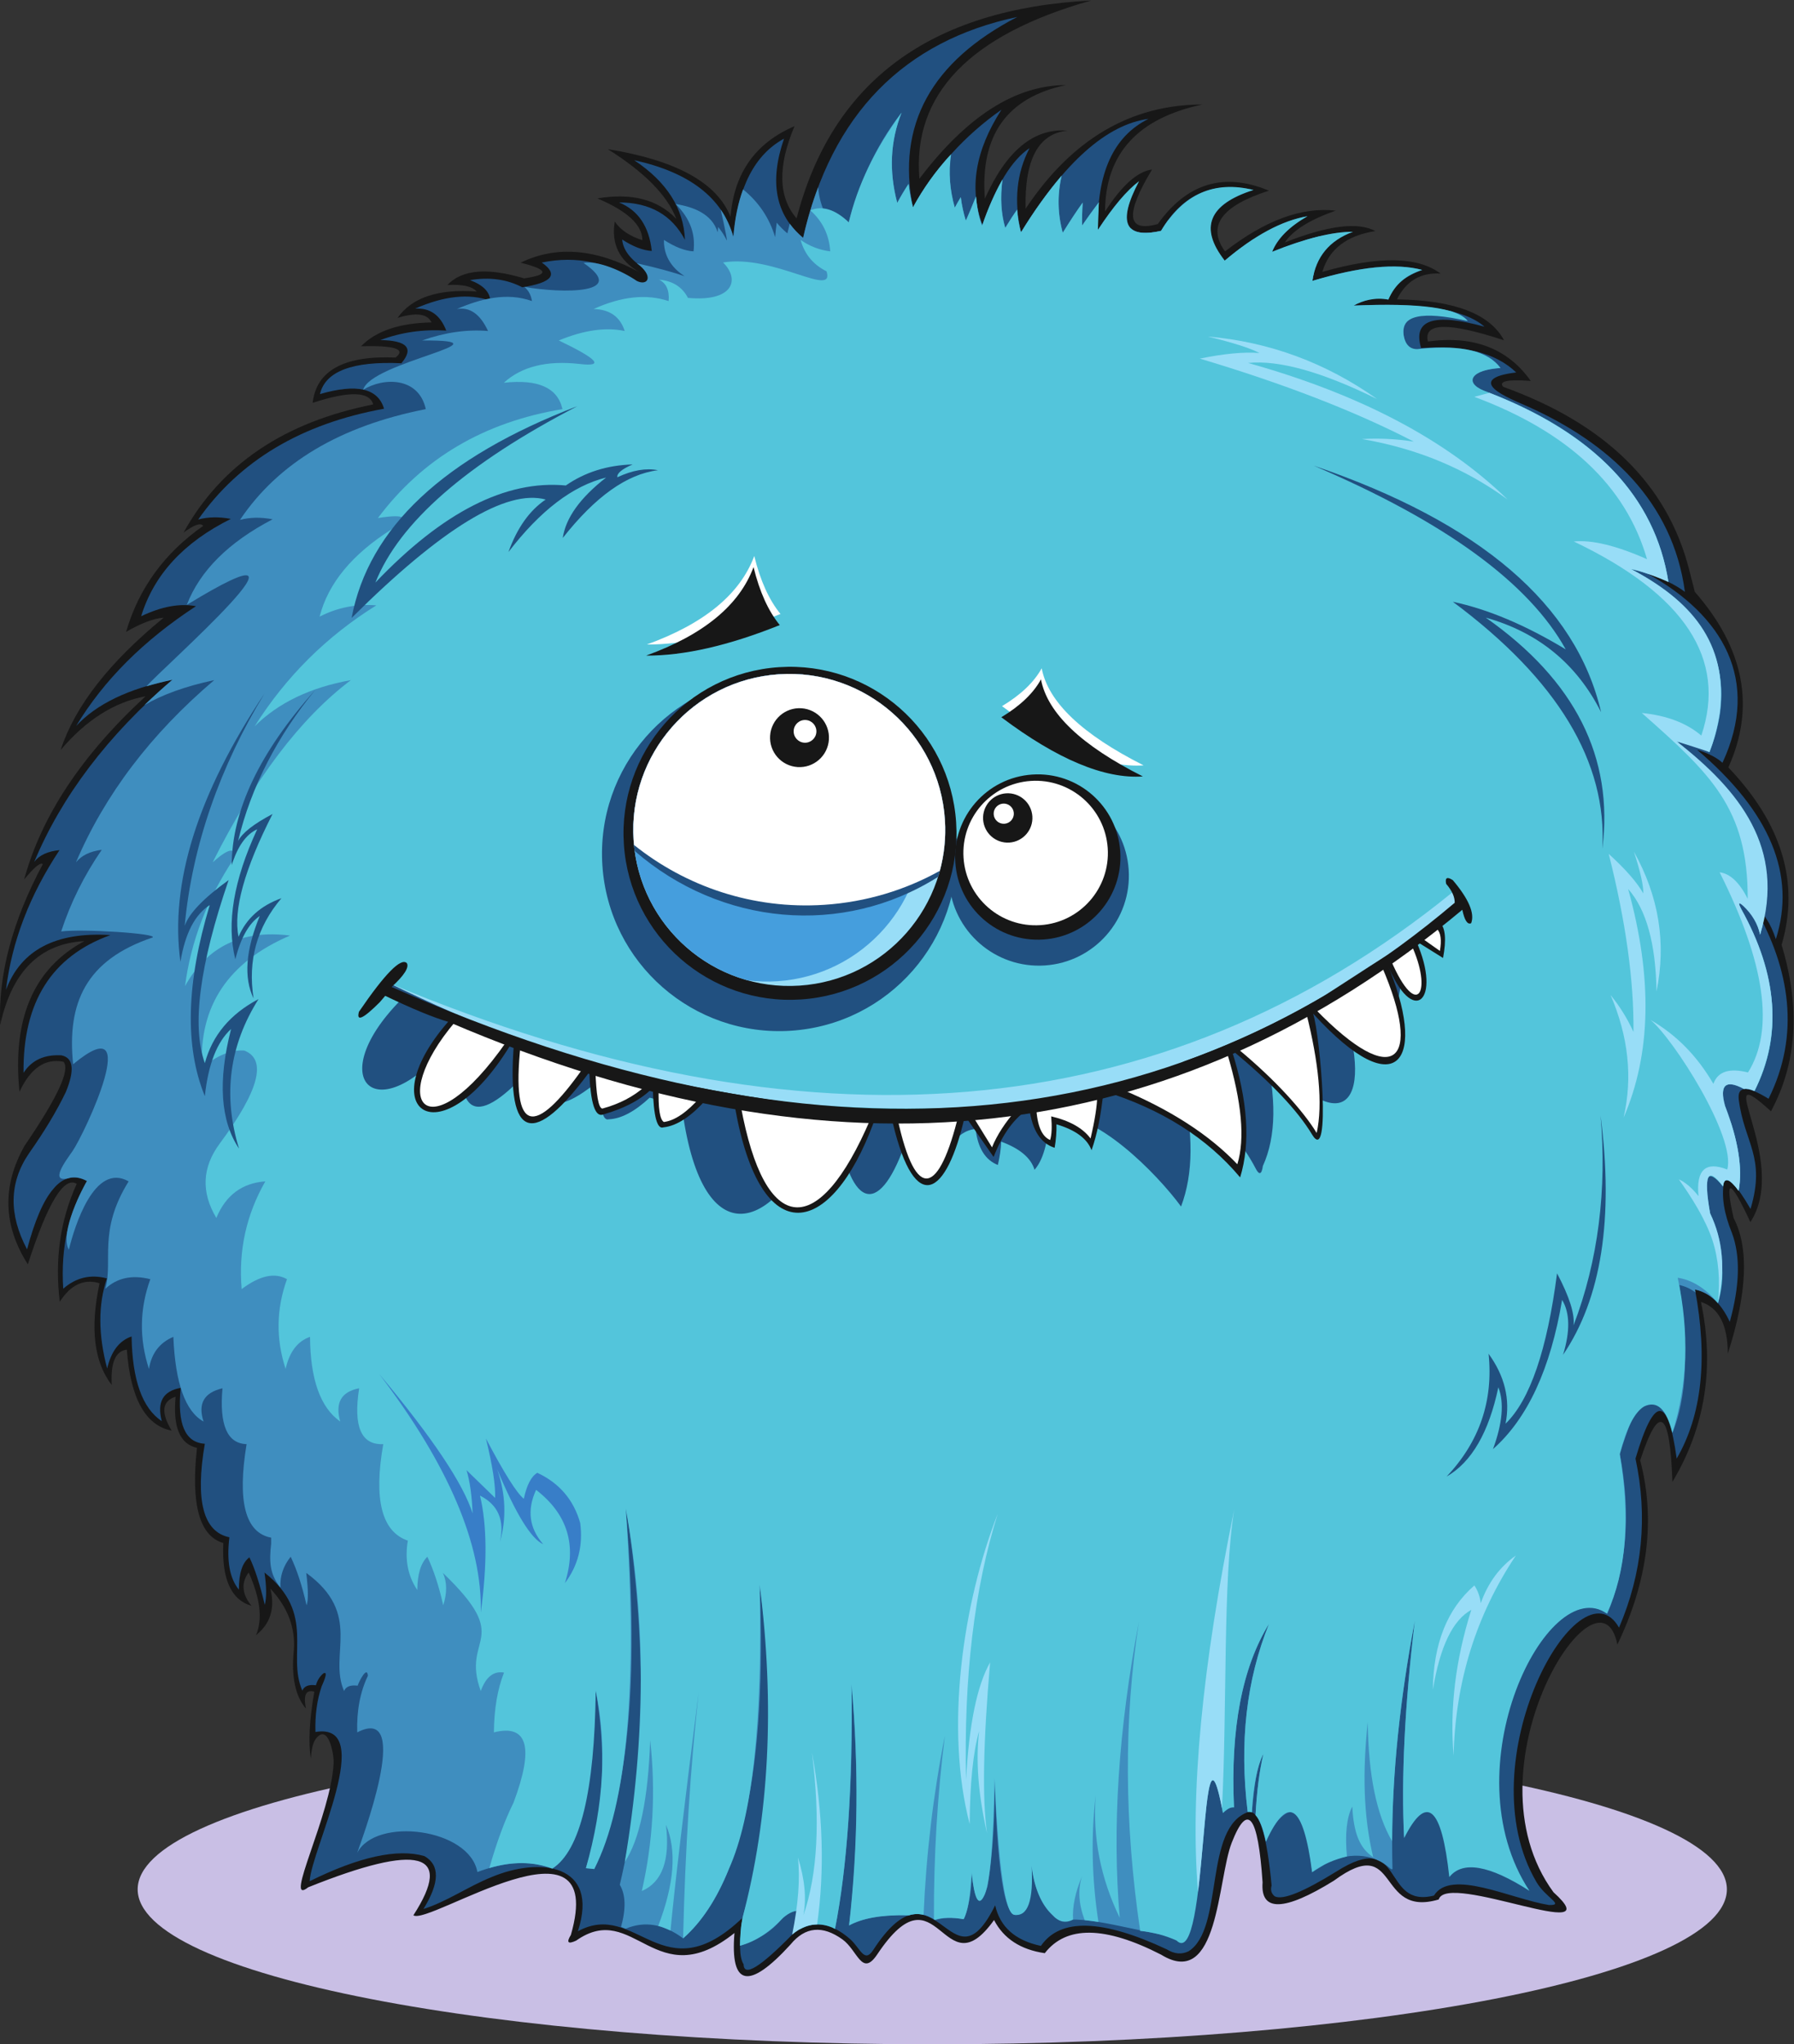 <?xml version="1.0" encoding="UTF-8" standalone="no"?>
<!-- Created with Inkscape (http://www.inkscape.org/) -->

<svg
   xmlns:dc="http://purl.org/dc/elements/1.1/"
   xmlns:cc="http://creativecommons.org/ns#"
   xmlns:rdf="http://www.w3.org/1999/02/22-rdf-syntax-ns#"
   xmlns:svg="http://www.w3.org/2000/svg"
   xmlns="http://www.w3.org/2000/svg"
   xmlns:sodipodi="http://sodipodi.sourceforge.net/DTD/sodipodi-0.dtd"
   xmlns:inkscape="http://www.inkscape.org/namespaces/inkscape"
   version="1.1"
   id="svg2"
   xml:space="preserve"
   width="632.36"
   height="720.493"
   viewBox="0 0 632.36 720.493"
   sodipodi:docname="Stoffmonster-Gerd.svg"
   inkscape:version="0.92.3 (2405546, 2018-03-11)"><rect x="0" y="0" width="632.36" height="720.493" fill="#333333" stroke="none"/><defs
     id="defs6" /><sodipodi:namedview
     pagecolor="#ffffff"
     bordercolor="#666666"
     borderopacity="1"
     objecttolerance="10"
     gridtolerance="10"
     guidetolerance="10"
     inkscape:pageopacity="0"
     inkscape:pageshadow="2"
     inkscape:window-width="1849"
     inkscape:window-height="1029"
     id="namedview4"
     showgrid="false"
     inkscape:zoom="0.32755334"
     inkscape:cx="325.33881"
     inkscape:cy="360.24667"
     inkscape:window-x="1991"
     inkscape:window-y="25"
     inkscape:window-maximized="1"
     inkscape:current-layer="g10" /><g
     id="g10"
     inkscape:groupmode="layer"
     inkscape:label="ink_ext_XXXXXX"
     transform="matrix(1.333,0,0,-1.333,0,720.493)"><g
       id="g12"
       transform="scale(0.1)"><path
         d="M 2465.23,819.32 C 1304.77,819.32 364.031,635.93 364.031,409.66 364.031,183.41 1304.77,0 2465.23,0 c 1160.43,0 2101.16,183.41 2101.16,409.66 0,226.27 -940.73,409.66 -2101.16,409.66"
         style="fill:#c9bfe5;fill-opacity:1;fill-rule:evenodd;stroke:none"
         id="path14"
         inkscape:connector-curvature="0" /><path
         d="m 2090.53,264.031 c -110.55,-121.203 -160.02,-111.109 -148.39,30.25 -209.68,-167.363 -265,88.25 -418.61,-20.133 -21.75,-10.097 -26.39,-5.046 -13.91,15.133 99.42,346.77 -375.63,23.551 -416.49,51.809 107.8,166.949 15.07,191.621 -278.153,74.039 -67.836,-54.039 61.921,194.301 67.218,329.16 0.95,24.16 -14.25,104.352 -46.199,64.531 -7.992,-9.929 -12.629,-27.91 -13.926,-53.922 -7.109,42.524 -4.066,101.684 9.121,177.461 -22.128,6.25 -29.543,-8.699 -22.175,-44.847 -28.512,33.636 -39.149,85.476 -31.922,155.508 4.105,59.11 -16.598,113.01 -62.082,161.67 12.758,-51.82 0.129,-92.75 -37.883,-122.77 17.629,42.26 11.098,97.47 -19.574,165.64 -22.844,-30.34 -14.551,-61.73 7.644,-88.29 -54.215,15.73 -79.101,71.1 -74.648,166.14 -63.035,18.03 -86.231,101.88 -69.613,251.57 -45.239,9.83 -64.083,54.89 -56.54,135.2 -36.039,-11.42 -39.492,-41.34 -10.351,-89.79 -69.414,13.72 -108.953,85.12 -118.625,214.17 -29.988,-3.37 -43.281,-34.5 -39.875,-93.39 -47.035,60.75 -57.77,150.42 -32.246,269.01 -41.172,12.56 -76.246,-3.75 -105.254,-48.93 -13.609,112.33 1.363,216.25 44.879,311.79 -33.649,20.69 -76.746,-50.24 -129.278,-212.8 -65.66,103.01 -68.473,207.58 -8.445,313.73 87.098,127.53 121.305,201.48 102.613,221.88 -48.328,9.6 -87.109,-16.89 -116.316,-79.5 -19.461,193.76 37.762,326.56 171.641,398.38 C 105.715,2910.5 31.527,2836.63 0.574,2695.16 -5.191,2827.2 32.359,2968.92 113.223,3120.34 c -6.082,5.58 -22.516,-7.96 -49.348,-40.59 45.703,168.01 152.734,329.45 321.09,484.36 -82.172,-15.09 -157.039,-62.4 -224.559,-141.94 37.449,115.09 128.227,231.65 272.309,349.69 -25.52,-1.55 -58.613,-14.01 -99.285,-37.39 33.543,115.12 101.511,208.51 203.937,280.14 -6.394,9.12 -23.726,3.22 -51.969,-17.67 99.27,179.33 266.426,292.25 501.473,338.77 -9.488,34.57 -62.851,35.99 -160.113,4.2 10,85.65 83.055,125.59 219.172,119.76 28.65,22.22 -1.73,32.2 -91.11,29.94 39.11,40.26 101.13,61.26 186.08,62.98 -10.42,23.1 -40.29,27.07 -89.64,11.95 38.04,54.07 107.85,77.27 209.45,69.65 -12.03,13.77 -37.93,19.54 -77.76,17.27 38.56,40.81 106.15,46.68 202.76,17.6 67.65,9.39 64.68,23.2 -8.94,41.4 93.94,45.91 199.03,37.32 315.28,-25.76 -54.2,30.72 -76.33,75.56 -66.38,134.54 14.81,-22.03 39.14,-38.45 73.04,-49.26 -0.21,40.25 -39.86,77.07 -118.96,110.47 90.55,15.19 160.13,-2.91 208.73,-54.34 -23.61,62.11 -84.11,123.65 -181.48,184.64 181.33,-29.39 289.57,-89.08 324.71,-179.1 9.32,115.49 65.73,195.4 169.2,239.73 -44.86,-106.29 -43.01,-187.52 5.52,-243.72 93.93,361.76 353.61,553.79 779.05,576.07 -321.44,-90.73 -472.91,-247.87 -454.36,-471.43 124.84,164.9 253.91,247.49 387.22,247.74 -155.57,-32.87 -226.91,-132.95 -213.98,-300.24 56.84,127 129.66,186.94 218.51,179.82 -77.03,-7.6 -113.98,-76.42 -110.86,-206.49 122.09,183.56 278.01,275.42 467.77,275.58 -171.16,-36.13 -257.06,-130.47 -257.72,-283.01 44.36,69.02 85.8,106.07 124.29,111.14 -71.84,-118.99 -66.78,-167.04 15.17,-144.15 77.52,108.33 175.5,137.72 293.92,88.19 -125.74,-40.2 -164.45,-93.74 -116.12,-160.58 105.73,82.16 203.26,118.08 292.58,107.76 -68.18,-23.89 -113.06,-51.95 -134.64,-84.2 113.67,44.96 193.56,55.05 239.65,30.24 -76.02,-11.95 -122.76,-47.95 -140.2,-107.97 148.07,42.44 252.22,40.97 312.48,-4.42 -52.69,3.09 -91.11,-19.68 -115.25,-68.26 151.38,-2.09 245.77,-38.16 283.21,-108.2 -146.49,48.28 -213.61,47.23 -201.34,-3.16 120.36,16.48 211.03,-18.26 271.97,-104.24 -61.36,4.53 -85.65,-0.67 -72.85,-15.62 269.86,-97.21 433.68,-257.95 491.43,-482.25 5.76,-23.27 10.85,-43.23 15.25,-59.82 131.1,-149.9 160.66,-304.63 88.66,-464.21 141.98,-148.61 188.93,-305.04 140.85,-469.25 50.08,-165.5 40.69,-312.12 -28.15,-439.87 -167.58,152.37 51.81,-129.69 -54.39,-293.04 -53.95,115.7 -68.73,119.31 -44.35,10.8 41.13,-79.05 35.99,-198.51 -15.36,-358.44 -0.2,75.94 -23.89,121.49 -71.04,136.61 36.45,-172.02 11.32,-330.62 -75.41,-475.81 -6.7,190.47 -35.13,209.44 -85.27,56.92 40.83,-155.63 20.74,-317.98 -60.28,-487.01 -47.78,240.2 -410.21,-325.411 -169,-654.809 158.67,-143.18 -281.67,55.539 -303.44,-19.16 -167.97,-49.641 -101.63,178.879 -277.28,49.648 -131.65,-81.449 -194.47,-82.91 -188.5,-4.379 -12.1,177.672 -39.27,212.711 -81.49,105.078 -38.17,-97.359 -34.3,-390.238 -186.76,-296.289 -148.34,76.09 -250.88,77.403 -307.66,3.942 -64.08,9.379 -108.81,38.578 -134.17,87.629 -136.71,-191.278 -146.31,152.519 -308.67,-90.551 -40.97,-61.36 -51.85,10.371 -92.24,39.359 -52.87,37.922 -98.57,33.492 -137.13,-13.297"
         style="fill:#171717;fill-opacity:1;fill-rule:evenodd;stroke:none"
         id="path16"
         inkscape:connector-curvature="0" /><path
         d="m 2073.21,5038.45 c -39.44,-114.26 -22.61,-201.72 50.5,-262.36 74.41,328.32 268.2,521.13 566.41,584.16 -227.7,-117.99 -319.69,-285.82 -275.95,-503.48 59.35,104.39 137.34,190.45 233.98,258.19 -69.56,-107.95 -86.28,-209.25 -50.13,-303.89 36.31,104.08 77.77,171.49 124.38,202.22 -34.21,-65.47 -41.73,-139.7 -22.59,-222.68 114.32,185.38 226.75,285.44 337.26,300.16 -92.63,-45.54 -137.28,-143.43 -133.94,-293.71 40.06,61.85 75.88,103.97 107.46,126.32 -55.97,-107.22 -36.11,-150.13 59.57,-128.74 55.8,96.24 137.3,132.29 244.46,108.12 -119.04,-38 -144.88,-102.76 -75.63,-188.54 77.7,66.04 151.16,107.67 218.45,119.16 -44.16,-23.58 -75.63,-55.04 -94.42,-94.4 84.32,34.45 155.85,52.2 214.64,53.24 -62.26,-22.81 -98.03,-66.12 -107.33,-129.9 124.54,37.79 221.36,47.48 290.47,29.06 -46.23,-17.22 -74.6,-39.7 -89.72,-78.44 -31.16,7.18 -65.99,-1 -91.81,-15.97 177.71,9.21 293.1,-9.35 346.13,-55.67 -134.41,37.05 -190.26,18.19 -167.5,-56.54 113.93,8.65 197.73,-12.85 251.4,-64.48 -56.23,-6.65 -81.32,-20.92 -57.78,-43.38 18.88,-18.06 67.5,-37.24 90.74,-47.72 211.95,-95.55 380.89,-248.94 413.21,-489.02 -25.48,19.12 -58.16,35.02 -97.98,47.71 197.46,-109.55 299.11,-280.63 197.24,-499.56 -14.71,13.49 -37.1,24.97 -67.21,34.41 193.13,-163.7 262.59,-330.62 208.4,-500.77 -14.54,43.39 -32.81,70.84 -54.81,82.34 91.73,-160.58 120.13,-334.53 35.46,-504.31 -56.47,34.77 -82.73,34.15 -78.79,-1.83 14.33,-115.2 72.47,-150.89 31.18,-289.46 -37.43,64.72 -60.91,88.13 -70.41,70.24 -6.73,-38.12 0.4,-82.83 21.37,-134.13 22.59,-60.77 20.63,-138.98 -5.85,-234.65 -22.73,49.03 -53.38,77.55 -91.98,85.53 34.39,-183.05 18.25,-332.07 -48.41,-447.01 -22.99,167.85 -59.3,167.85 -108.93,0 32.8,-153.76 18.28,-302.76 -43.57,-446.99 -104.19,184.29 -406.44,-354.789 -217.76,-673.59 23.93,-40.442 74.97,-60.86 32.54,-59.871 -101.75,16.492 -259.31,97.019 -304.16,25.043 -139.68,-35.422 -75.88,179.527 -258.34,63.328 -87.64,-54.238 -141.88,-76.02 -162.73,-65.371 -8.93,7.261 -11.66,16.832 -8.22,28.691 -12.39,132.981 -32.49,197.91 -60.32,194.789 -121,-39.847 -64.05,-309.801 -159.56,-368.937 -18.16,-8.774 -37.21,-7.063 -57.11,5.168 -171.11,80.261 -282.11,83.34 -333,9.242 -67.83,14.258 -108.17,50.039 -121.01,107.308 C 2513.7,129.301 2477.79,508.52 2309,249.27 c -23.82,-36.5 -34.04,5.421 -61.59,29.371 -53.94,46.918 -104.85,50.711 -152.71,11.379 -84.91,-86.711 -127.72,-112.79 -128.48,-78.27 -11.45,17.852 -12.36,58.75 -2.78,122.73 -211.41,-202.449 -279.4,48.95 -435.34,-35.582 58.28,179.313 -101.68,196.461 -227.87,143.352 -60.96,-24.301 -120.17,-65.801 -180.42,-84.449 42.95,69.769 43.72,116.39 2.32,139.871 -71.23,20.398 -172.325,-1.742 -303.282,-66.442 3.773,82.122 178.105,421.622 15.285,394.551 -1.313,44.61 4.152,84.789 16.363,120.508 1.231,3.539 20.871,43.801 4.137,34.043 -9.352,-8.09 -15.781,-18.453 -19.305,-31.102 -18.859,2.579 -30.836,-2.128 -35.898,-14.101 -42.106,96.021 38.375,202.851 -100.055,312.221 5.484,-37.41 5.746,-65.9 0.797,-85.5 -13.125,55.13 -26.699,97 -40.703,125.61 -18.528,-13.59 -27.828,-42.02 -27.883,-85.28 -24.34,29.7 -32.66,75.83 -25.02,138.38 -69.066,14.19 -90.73,96.62 -64.961,247.29 -52.101,2.91 -73.367,52.14 -63.75,147.65 -46.632,-8.06 -63.3,-37.36 -50.023,-87.94 -51.391,34.04 -78.023,108.68 -79.883,223.92 -32.515,-10.97 -54.027,-39.2 -64.566,-84.72 -23.836,89.51 -24.07,168.93 -0.699,238.26 -43.227,11.42 -81.723,2.32 -115.5,-27.26 -7.063,109.74 14.804,204.2 63.57,284.34 -33.645,17.91 -64.602,10.98 -90.781,-21.74 -25.207,-29.42 -48,-82.25 -68.422,-158.51 -49.012,92.34 -47.332,176.89 5.035,253.67 40.953,58.13 73.469,112.27 97.574,162.43 23.778,57.99 19.906,90.25 -11.578,96.82 -45.273,2.67 -78.719,-12.7 -100.316,-46.15 -2.082,186.84 74.496,308.19 229.726,364.11 -144.312,9 -236.359,-39.21 -276.148,-144.63 15.316,127.05 62.484,250.11 141.492,369.21 -31.356,-3.03 -53.637,-13.39 -66.859,-31.14 72.687,174.02 194.519,334.6 365.48,481.7 -115.953,-23.44 -200.816,-64.2 -254.566,-122.23 73.121,121.12 178.754,226.67 316.906,316.69 -42.801,8.05 -91.164,-0.82 -145.059,-26.62 33.711,109.87 112.778,195.66 237.2,257.39 -31.485,5.96 -60.278,5.41 -86.344,-1.63 109.386,155.74 273.172,253.37 491.366,292.9 -15.733,54.09 -72.202,67 -169.429,38.72 14.285,60.33 86.078,87.49 215.319,81.51 33.68,39.71 15.15,60.16 -55.57,61.31 55.12,20.59 113.2,28.91 174.26,25.02 -15.91,41.34 -43.34,60.71 -82.29,58.09 76.56,33.75 142.72,40.75 198.48,20.98 -0.77,23.11 -18.54,41.25 -53.32,54.41 51.61,8.59 97.63,2.29 138.05,-18.91 79.44,12.28 96.65,34.06 51.64,65.35 92.04,19.13 178.37,0.58 259,-55.66 21.36,1.43 28.76,12.6 22.18,33.49 -43.1,25.44 -65.96,53.15 -68.58,83.11 28.69,-18.71 54.77,-28.79 78.27,-30.25 -7,64.67 -35.79,107.44 -86.43,128.26 81.48,-0.12 139.54,-33.07 174.17,-98.84 -3.28,83 -48,153.18 -134.2,210.54 146.06,-32.02 233.48,-99.49 262.26,-202.45 11.97,130.9 56.62,217.36 133.94,259.4"
         style="fill:#215080;fill-opacity:1;fill-rule:evenodd;stroke:none"
         id="path18"
         inkscape:connector-curvature="0" /><path
         d="m 2088.22,4813.8 c 9.82,-13.47 21.64,-26.05 35.49,-37.71 10.58,47.36 23.82,91.98 39.69,133.9 4.2,-53.73 27.78,-98.71 70.74,-134.92 29.46,131.89 79.47,242.59 149.95,332.19 -29.83,-73.42 -33.68,-152.96 -11.52,-238.6 9.15,17.04 19.15,33.78 29.99,50.2 2.31,-20.34 6.17,-41.02 11.61,-62.09 25.87,48.15 58.43,93.82 97.66,137.02 -3.87,-44.09 0.36,-90.1 12.77,-138.03 5.07,9.43 10.39,18.77 15.99,28.01 2.61,-21.57 7.39,-43.28 14.33,-65.14 8.39,24.23 17.02,46.5 25.9,66.8 2.08,-26.02 7.3,-52.25 15.71,-78.68 17.05,49.29 35.14,90.46 54.27,123.55 -6.65,-42.51 -4.17,-85.13 7.39,-127.81 10.45,16.96 20.87,33.21 31.28,48.77 1.39,-20.21 4.84,-40.43 10.34,-60.65 35.99,58.5 71.84,108.49 107.54,150 -11.76,-50.23 -10.81,-100.57 2.88,-151.01 17.61,28.62 35.18,55.2 52.73,79.76 -1.43,-19.09 -1.91,-39.22 -1.43,-60.4 16.18,23.47 30.91,43.84 44.15,61.09 -2.28,-22.78 -3.13,-47.11 -2.55,-72.99 12.45,18.06 24.01,34.26 34.71,48.63 -1.1,-30.34 16.34,-45.09 52.3,-44.3 13.65,-13.19 40.3,-15.44 80.02,-6.75 6.33,10.76 12.96,20.76 19.9,30.03 2.56,-29.67 26.85,-41.12 72.84,-34.32 4.82,-19.46 15.7,-40.69 32.64,-63.69 7.56,6.29 15.04,12.33 22.4,18.13 5.18,-9.65 11.58,-19.66 19.22,-30.02 27.43,22.84 53.7,42.43 78.8,58.78 7.06,-24.67 16.06,-38.66 31.62,-59.79 16.09,13.4 31.79,25.68 47.07,36.85 37.03,13.22 69.38,23.32 97.04,30.32 -36.13,-25.34 -57.12,-60.91 -62.96,-106.72 16.01,4.42 31.43,8.46 46.31,12.13 -2.07,-7.66 -3.65,-15.67 -4.71,-24.02 42.9,11.84 81.7,20.98 116.4,27.41 -15.1,-50.21 46.47,-13.77 94.61,-4.07 -9.5,-6.38 -88.25,-80.35 -102.07,-88.69 76.03,1.89 185.3,0.95 259.25,-15.04 20.92,-7.89 33.36,-14.45 42.62,-25.71 -135.18,37.45 -188.2,15.07 -164.37,-61.13 9.39,-15.51 9.52,-19.63 41.61,-11.89 57.92,2.64 106.74,-0.18 146.41,-8.44 27.35,-10.4 48.32,-24.59 62.91,-42.6 -82.36,-7.41 -112.65,-34.84 -42.75,-60.51 288.9,-109.52 451.16,-277.89 486.79,-505.06 -20.13,10.45 -39.17,17.78 -57.13,21.98 -39.62,13.08 -84.92,40.23 -41.61,11.88 198.33,-101.22 292.93,-271.71 207.24,-483.89 -9.66,6.04 -82.66,35.83 -86.19,28.01 183.91,-152.04 261.04,-305.87 231.38,-461.46 -4.23,5.05 -8.85,9.95 -13.89,14.68 -12.33,11.05 -14.22,8.36 -5.65,-8.07 5.27,-9.41 10.27,-18.76 15.02,-28.1 -2.75,-12.54 -4.95,-21.81 -6.59,-27.78 -6.34,28.6 -21.12,53.89 -44.38,75.85 -12.35,11.05 -14.22,8.36 -5.65,-8.08 96.81,-173.07 108.49,-333.43 35.09,-481.05 -11.77,4.94 -21.04,6.7 -27.81,5.29 -48.69,25.93 -65.38,11.07 -50.04,-44.65 34.8,-90.53 46.79,-165.36 36.01,-224.49 -24.73,33.19 -38.56,37.1 -41.46,11.7 -40.46,54.41 -51.83,30.68 -34.08,-71.23 34.11,-70.31 40.98,-149.51 20.63,-237.57 -17.25,19.11 -37.43,31.13 -60.54,36.07 l 1.17,-7.77 c -12.93,9.79 -27.19,16.33 -42.77,19.65 25.67,-168.52 19.6,-298.76 -18.16,-390.75 -45.72,200.77 -100.74,68.62 -139.19,-56.24 29.81,-154.88 18.87,-295.65 -32.87,-422.27 -201.97,143.75 -456.31,-433.57 -205.92,-732.562 -28.95,43.192 -210.78,112.961 -200.85,76.344 -35.6,227.758 -72.19,218.359 -130.7,66.496 -7.49,161.352 2.01,352.043 28.54,572.082 -44.89,-235.648 -64.63,-454.648 -59.23,-657.039 -2.37,-3.031 -6.2,1.899 -13.11,7.328 -51.44,40.59 -124.43,33.641 -175.79,-1.617 -8.15,-5.043 -15.97,-9.793 -23.53,-14.262 -12.15,117.461 -34.2,169.719 -66.12,156.668 -20.79,-10.679 -39.48,-35.988 -56.07,-75.879 -7.39,35.153 -16.56,58.539 -27.49,70.192 3.49,63.578 10.39,117.441 20.69,161.57 -13.61,-20.281 -23.74,-71.781 -30.39,-154.512 -3.54,1.473 -7.23,1.922 -11.07,1.352 -22.44,184.598 -3.25,351.301 57.59,500.109 -72.73,-120.05 -103.97,-282.75 -93.71,-488.101 -3.7,0.429 -7.56,-0.188 -11.59,-1.821 -6.07,-3.136 -11.96,-7.507 -17.68,-13.128 -13.99,69.39 -13.34,169.82 1.96,301.339 -50.36,-77.468 -53.17,-459.218 -111.22,-632.269 -102.74,14.031 -266.68,64.961 -315.05,44.301 -44,19.23 -71.34,68.898 -82.04,149.039 4,-69.442 -9.46,-113.551 -40.36,-132.321 -35.43,-2.828 -55.33,156.942 -59.69,479.27 6.72,-164.938 1.35,-299.418 -16.14,-403.43 -18.52,-60.719 -32.52,-48.871 -41.97,35.492 -0.62,-51.722 -7.68,-92.441 -21.16,-122.152 -31.41,5.289 -55.89,4.051 -75.13,-2.41 -24.66,16.172 -48.7,20.113 -72.15,11.801 -51.15,4.8 -110.11,-3.039 -155.57,-25.59 23.76,194.762 25.89,407.289 6.41,637.609 4.16,-257.5 -10.43,-473.199 -43.74,-647.117 -184.27,140.066 -56.69,21.258 -251.11,-44.371 l 2.74,49.578 c 3.21,23.859 8.96,43.313 15.37,66.391 72.08,257.039 75.99,533.289 33.76,838.99 19.59,-487.111 -47.87,-798.932 -202.34,-935.568 l -0.06,0.039 c -51.17,38.109 -101.79,46.578 -151.92,25.468 -4.07,1.75 -8.16,3.36 -12.22,4.731 13.34,48.238 12.24,85.359 -3.33,111.441 69.73,293.289 74.33,632.799 13.79,1018.529 39.4,-449.478 12.28,-775.08 -81.29,-976.869 -7.24,1.079 -14.57,1.829 -22,2.258 46.74,145.391 55.39,301.992 25.92,469.75 -3.32,-73.949 -35.52,-448.98 -119.29,-468.789 -9.31,4.61 -23.61,7.051 -35.69,9.539 -48.68,7.41 -101.35,0.52 -157.99,-20.699 -20.81,115.719 -269.002,147.121 -318.029,50.211 6.812,21.66 151.179,396.758 0.269,319.059 -1.715,56.871 7.711,106.761 28.227,149.671 -2.094,28.329 -25.039,-18.461 -27.051,-26.23 -19.367,2.348 -31.332,-2.371 -35.883,-14.102 -42.336,95.471 50.672,202.731 -100.066,312.231 5.426,-44.79 5.695,-73.3 0.793,-85.51 -11.645,51.36 -25.633,94.1 -41.953,128.28 -19.688,-24.41 -28.727,-51.56 -27.129,-81.46 -29.141,35.7 -29.672,70.51 -24.504,116.17 0,10.48 -0.016,15.73 -0.016,15.73 -68.418,12.87 -90.07,95.31 -64.945,247.31 -51.16,1.47 -72.41,50.7 -63.766,147.64 -48.847,-11.39 -65.511,-40.7 -50.011,-87.95 -48.2,26.75 -74.828,101.4 -79.899,223.91 -36.254,-15.21 -57.765,-43.47 -64.543,-84.72 -25.972,79.84 -24.758,158.92 3.617,237.22 -48.179,12.12 -87.836,3.64 -118.957,-25.4 21.246,74.83 -20.285,151.88 61.657,284 -90.633,51.5 -142.985,-119.17 -158.153,-180.73 -25.738,46.22 39.242,167.37 47.735,181.75 -14.703,8.34 -29.196,11.26 -43.532,8.76 -61.457,-18.8 -9.437,48.5 5.485,70.11 32.742,47.64 191.894,387.49 1.691,229.84 -16.648,161.52 33.18,275.62 210.172,335.13 14.473,10.45 -186.293,23.42 -241.805,15.9 25.121,76.62 60.907,148.59 107.344,215.92 -30.836,-3.91 -53.562,-14.92 -68.183,-33.08 76.21,178.8 198.039,339.36 365.496,481.7 -75.543,-16.14 -137.098,-38.2 -184.649,-66.15 23.656,22.82 48.395,45.21 74.215,67.16 -24.34,-5.2 -47.219,-11.01 -68.648,-17.44 35.504,42.75 515.507,464.71 106.543,215.3 34.742,90.1 110.406,165.55 227.003,226.36 -31.281,5.96 -60.058,5.43 -86.324,-1.62 101.231,150.76 265.016,248.39 491.349,292.88 -18.74,86.25 -113.29,84.13 -165.61,50.96 19.007,73.91 402.46,131.82 155.94,130.58 59.91,21.3 118.01,29.65 174.27,25.03 -20.54,44.62 -47.97,63.99 -82.31,58.08 61.87,26.95 132.2,45.06 198.49,20.98 -2.39,15.72 -9.07,28.23 -20.03,37.52 101.25,-17.52 276.64,-19.16 156.39,63.35 38.78,6.8 102.38,-21.22 140.89,-47.57 28.76,-14.28 46.67,12.01 0.38,46.69 233.8,-53.13 68.4,-51.61 71.33,61.8 29.47,-18.98 55.55,-29.07 78.26,-30.25 5.27,43.87 -7.21,85.35 -47.24,125.06 46.99,-7.35 96.46,-26.19 111.03,-74.63 0.38,4.75 0.81,9.43 1.28,14.05 8.83,-10.73 16.61,-22.81 23.29,-36.25 -0.97,15.54 -16.63,81.18 -16.37,82.06 14.71,-21.49 25.56,-45.61 33.4,-71.76 3.85,48.51 12.56,90 25.53,125.24 41.29,-33.22 69.58,-75.3 84.9,-126.24 1.05,13.26 2.48,25.99 4.24,38.22 8.23,-9.95 17.59,-19.39 28.16,-28.3 1.95,8.71 4.01,17.31 6.12,25.83"
         style="fill:#3f8ebf;fill-opacity:1;fill-rule:evenodd;stroke:none"
         id="path20"
         inkscape:connector-curvature="0" /><path
         d="m 2195.36,4740.52 c -2.76,43.44 -20.3,79.59 -52.65,108.39 31.77,13.16 65.69,2.61 101.76,-31.61 22.61,96.87 69.15,193.54 139.62,289.96 -29.94,-75.67 -33.8,-155.21 -11.52,-238.6 9.24,17.19 19.24,33.91 29.99,50.2 2.62,-22.02 6.5,-42.72 11.61,-62.09 28.05,51.49 61.66,98.3 100.81,140.46 -6.96,-49.03 -3.67,-96.05 9.86,-141.04 5.14,9.53 10.38,18.74 15.75,27.58 2.84,-22.13 7.28,-42.75 13.31,-61.88 9.12,20.16 18.1,41.34 26.92,63.54 3.12,-33.29 8.64,-58.76 16.51,-76.39 14.29,42.51 32.1,82.92 53.47,121.26 -6,-50.09 -3.55,-92.69 7.39,-127.81 13.12,21.58 23.57,37.52 31.35,47.8 1.36,-19.42 4.78,-39.31 10.27,-59.68 32.65,53.82 68.5,103.81 107.54,150 -11.76,-50.58 -10.8,-100.92 2.88,-151.01 20.78,33.34 38.36,59.94 52.73,79.76 -1.51,-24.9 -2,-45.04 -1.43,-60.4 14.21,20.73 28.9,41.1 44.15,61.09 -1.7,-48.67 -2.55,-72.99 -2.55,-72.99 40.25,61.55 76.58,104.59 108.93,129.09 -57.69,-109.37 -38.32,-153.2 58.1,-131.51 59.24,97.7 140.73,133.74 244.46,108.12 -118.54,-37.57 -143.88,-99.82 -75.99,-186.78 78.28,66.74 151.22,105.88 218.81,117.4 -49.26,-28.6 -80.36,-59.92 -93.25,-93.96 88.67,35.49 159.82,53.09 213.47,52.8 -62.34,-22.94 -98.11,-66.24 -107.33,-129.9 124.54,37.79 221.36,47.48 290.47,29.06 -43.12,-14.2 -71.31,-36.73 -89.51,-78.47 -35.3,6.73 -67.61,-2.21 -92.02,-15.94 174.75,7.74 275.36,-5.83 301.87,-40.75 -122.45,27.71 -178.89,14.93 -169.31,-38.33 5.32,-28.33 20.84,-39.89 46.55,-34.69 107.36,10.39 177.13,-6.62 209.32,-51.04 -74.71,-4.45 -99.01,-37.4 -42.75,-60.51 286.96,-107.35 449.23,-275.7 486.79,-505.06 -25.33,13.29 -58.24,24.57 -98.74,33.86 215.93,-115.3 285.01,-276.6 207.24,-483.89 -21.73,12.71 -60.93,22.78 -86.19,28.01 203.19,-168.54 276.82,-300.97 220.27,-510.73 -16.7,82.21 -80.75,124.83 -50.03,67.77 96.96,-177.4 108.65,-337.75 35.09,-481.05 -56.37,27.23 -84.17,24.89 -83.35,-7.02 -3.45,-15.62 3.89,-42.04 21.94,-79.24 22.34,-72.31 28.67,-131.23 19,-176.83 -23.93,32.57 -37.57,36.22 -40.89,10.94 -43.04,52.46 -54.4,28.72 -34.08,-71.23 34.75,-93.35 41.64,-172.54 20.63,-237.57 -31.91,38.8 -67.33,61.16 -106.28,67.14 31.11,-144.85 26.44,-281.5 -14.02,-409.94 -15.82,63.08 -40.8,86.26 -74.96,69.51 -25.16,-15.29 -46.55,-57.22 -64.23,-125.75 28.52,-170.61 17.18,-311.18 -34.04,-421.75 -156.91,110.47 -416.98,-410.308 -204.75,-733.082 -106.47,68.172 -177.12,80.282 -211.92,36.332 -20.11,187.032 -59.94,221.391 -119.47,103.071 -8.02,156.48 1.43,348.328 28.38,575.519 -39.8,-210.289 -59.82,-404.879 -60.1,-583.762 -41.32,69.934 -62.83,174.911 -64.47,314.903 -13.78,-130.59 -12.1,-244.473 14.27,-356.992 -36.17,24.203 -51.48,63.722 -55.21,133.82 -15.08,-28.899 -19.58,-74.867 -14.08,-131.91 -32.14,-8.059 -63.04,-19.918 -92.07,-41.649 -23.4,180.211 -64.11,207.149 -122.19,80.789 -7.77,35.93 -16.92,59.321 -27.49,70.192 3.31,62.187 10.2,116.058 20.69,161.57 -16.32,-32.699 -26.46,-84.199 -30.39,-154.512 -3.56,1.473 -7.26,1.942 -11.07,1.352 -22.32,182.781 -3.58,348.34 56.21,496.669 -70.96,-115.06 -101.72,-276.63 -92.33,-484.661 -8.72,1.16 -18.47,-3.828 -29.27,-14.949 -62.67,337.16 -36.36,-423.141 -122.93,-336.969 -31.08,13.808 -63.05,22.199 -95.93,25.191 -42.25,287.117 -43.36,559.539 -3.35,817.288 -54.27,-284.921 -71.17,-545.76 -50.68,-782.569 -50.71,104.641 -71.9,212.82 -63.61,324.519 -12.67,-109.929 -10.25,-221.75 7.28,-335.46 -10.66,1.742 -22.79,3.359 -36.38,4.8 -16,42.578 -18.35,81.219 -7.07,115.93 -17.93,-42.789 -25.79,-81 -23.62,-114.551 -20.14,-10.379 -38.5,-6.16 -55.06,12.672 -29.77,29 -48.04,72.289 -54.79,129.899 5.65,-92.129 -9.62,-135.43 -45.79,-129.848 -23.86,2.91 -41.18,123.41 -52,361.5 -3.16,-181.402 -12.71,-285.781 -28.65,-313.172 -13.98,-26.809 -24.61,-6.078 -31.93,62.191 -3.39,-62.781 -10.45,-103.492 -21.16,-122.152 -30.34,5.352 -55.81,4.84 -76.45,-1.559 l -2.11,1.329 -0.07,0.062 c -0.49,166.918 9.2,328.641 29.07,485.141 -30.58,-153.973 -49.35,-311.793 -56.36,-473.473 l -0.59,0.152 -0.62,0.129 -0.6,0.141 -0.6,0.129 -0.62,0.129 -0.59,0.121 -0.6,0.109 -0.23,0.039 -0.38,0.063 -0.6,0.097 -0.6,0.114 -0.6,0.09 -0.62,0.078 -0.59,0.09 -0.6,0.082 -0.6,0.07 -1.21,0.129 -0.6,0.07 -1.19,0.098 -0.61,0.031 -0.59,0.051 h -0.12 l -0.5,0.019 -0.59,0.032 h -0.04 l -1.08,0.039 h -0.08 l -0.6,0.019 h -0.59 l -0.05,0.012 h -0.55 l -0.61,-0.012 h -0.12 l -1.07,-0.019 -0.59,-0.02 -0.61,-0.019 v -0.012 l -0.57,-0.02 -0.6,-0.031 -0.59,-0.059 h -0.02 l -0.59,-0.05 -0.6,-0.051 -0.16,-0.008 -0.43,-0.039 -0.61,-0.07 -0.57,-0.051 -0.54,-0.063 -0.06,-0.007 -0.61,-0.071 -0.59,-0.078 -0.48,-0.07 -0.1,-0.024 -0.6,-0.089 -0.6,-0.098 -0.47,-0.07 -0.12,-0.039 -0.59,-0.102 -0.6,-0.109 -0.45,-0.082 -0.12,-0.039 -0.61,-0.122 -0.59,-0.128 -0.41,-0.079 -0.18,-0.05 -0.6,-0.129 -0.59,-0.16 -0.38,-0.09 -0.21,-0.032 -1.17,-0.32 -0.37,-0.101 -0.23,-0.071 -0.58,-0.168 -0.6,-0.172 -0.34,-0.109 -0.24,-0.059 c -72.36,1.329 -125.29,-7.71 -158.79,-27.101 23.96,212.43 26.11,425.133 6.48,638.07 3.13,-270.008 -11.44,-485.711 -43.74,-647.117 -2.31,1.16 -4.55,2.316 -6.76,3.496 -29.56,12.402 -58.15,10.961 -85.77,-4.297 v 48.75 c -13.32,1.039 -27.08,-3.832 -44.02,-18.152 -34.95,-36.93 -72.74,-63.238 -114.56,-74.168 0.1,22.84 1.85,48.711 6.41,72.961 70.91,267.808 86.07,561.789 45.46,881.998 8.12,-363.9 -18.93,-614.408 -81.14,-751.51 -32.34,-80.301 -72.74,-141.64 -121.26,-184.019 5.64,235.691 19.44,452.988 41.39,651.89 -38.83,-304.511 -63.72,-514.91 -74.68,-631.242 -15.09,6.801 -25.94,10.832 -32.57,12.109 42.69,111.043 49.51,200.243 20.53,267.622 11.31,-93.59 -9.98,-152.028 -63.87,-175.309 29.79,129.961 37.18,262.918 22.18,398.891 -5.34,-155.622 -27.73,-262.922 -67.16,-321.903 55.59,329.531 56.46,640.731 2.6,933.591 32.06,-464.54 4.27,-781.981 -83.39,-952.349 -14.67,1.508 -22,2.258 -22,2.258 47.57,168.11 56.21,324.68 25.92,469.75 -2.91,-266.871 -41.15,-423.859 -114.7,-470.949 -51.65,19 -107.17,19.48 -166.65,1.469 19.84,69.34 41.22,127.101 64.13,173.23 54.71,146.09 37.35,207.949 -52.05,185.571 0.58,61.691 9.52,114.371 26.82,158.082 -27.53,4.73 -48.04,-11.52 -61.53,-48.743 -53.41,146.301 89.69,130.171 -100.07,312.231 11.02,-24.34 11.3,-52.84 0.82,-85.51 -11.33,50.41 -25.32,93.17 -41.95,128.28 -17.45,-17.07 -26.32,-46.37 -26.63,-87.94 -25.09,37.25 -33.43,80.76 -25.02,130.52 -69.09,23.62 -90.736,108.67 -64.97,255.17 -58.41,-2.77 -79.66,46.45 -63.75,147.64 -47.398,-9.08 -64.082,-38.41 -50.023,-87.95 -52.5,36.94 -79.137,111.57 -79.883,223.91 -32.864,-11.33 -54.395,-39.56 -64.563,-84.72 -25.949,79.51 -24.754,158.57 3.641,237.22 -32.266,18.4 -72.207,9.66 -119.84,-26.21 -8.738,101.56 12.094,196.51 62.535,284.81 -61.387,-4.33 -104.57,-36.56 -129.523,-96.68 -40.606,68.16 -37.684,133.6 8.769,196.37 104.157,140.34 125.856,222.43 65.078,246.26 -35.187,2.28 -72.433,-13.01 -111.714,-45.86 -8.684,162.89 68.871,279.51 232.703,349.87 -126.754,15.93 -219.293,-28.61 -277.645,-133.63 15.52,118.62 58.731,231.2 129.66,337.75 4.489,30.36 -14.371,26.87 -56.574,-10.48 110.672,220.73 232.5,381.31 365.484,481.7 -107.097,-19.24 -191.949,-60 -254.562,-122.23 82.754,131.23 190.047,237.86 321.898,319.92 -52.929,4.17 -102.957,-5.76 -150.058,-29.86 22.726,88.26 86.445,165.35 191.107,231.29 48.65,31.2 36.34,41.01 -36.908,29.41 118.098,157.69 280.758,253.68 488.028,287.96 -12.63,56.49 -64.31,79.73 -155.03,69.71 46.95,42.94 113.69,59.5 200.2,49.69 66.61,-7.93 48.33,12.77 -54.86,62.14 65.86,27.31 123.95,35.65 174.27,25.03 -12.11,37.73 -39.54,57.08 -82.29,58.08 73.82,33.53 139.97,40.52 198.47,20.98 2.33,28.4 -6.14,47.31 -25.4,56.71 35.92,-3.11 61.41,-19.19 76.44,-48.23 118.21,-11.1 139.46,47.42 92.85,93.65 133.67,22.08 296.39,-95.56 273.66,-23.44 -35.55,17.88 -58.41,45.57 -68.58,83.1 23.56,-16.61 49.66,-26.7 78.27,-30.25"
         style="fill:#53c5db;fill-opacity:1;fill-rule:evenodd;stroke:none"
         id="path22"
         inkscape:connector-curvature="0" /><path
         d="m 3938.4,4366.47 c 280.5,-109.63 438.25,-276.25 473.34,-499.88 -29.42,12.47 -67.68,27.68 -98.74,33.86 155.4,-81.31 257.23,-192.76 234.8,-379.22 -6.21,-39.7 -15.41,-74.58 -27.56,-104.67 -4.03,2.12 -85.81,27.98 -86.19,28.01 163.26,-127.78 290.36,-280.72 220.27,-510.73 -6.34,28.6 -21.12,53.89 -44.38,75.85 -12.35,11.05 -14.22,8.36 -5.65,-8.08 96.81,-173.07 108.49,-333.43 35.09,-481.05 -11.77,4.94 -21.04,6.7 -27.81,5.29 -48.69,25.93 -65.38,11.07 -50.04,-44.65 34.8,-90.53 46.79,-165.36 36.01,-224.49 -24.73,33.19 -38.56,37.1 -41.46,11.7 -40.46,54.41 -51.83,30.68 -34.08,-71.23 34.11,-70.31 40.98,-149.51 20.63,-237.57 6.51,60.93 1.75,116.25 -14.27,165.97 -18.38,55.7 -55.44,114.07 -89.15,161.53 17.7,-8.18 35.09,-23.08 52.18,-44.61 -6.76,69.42 18.57,92.89 75.97,70.45 24.09,85.19 -142.14,345.53 -203,395.55 66.12,-38.23 121.42,-92.16 166.35,-169.03 11.61,32.51 42.12,42.53 91.52,30.05 70.5,112.48 45.5,288.91 -75.03,529.28 27.93,-3.61 52.67,-27.01 74.24,-70.21 0.83,239.85 -98.03,330.51 -279.99,491.39 65.62,-6.51 118.07,-26.41 157.34,-59.71 68.38,202.29 -44.05,373.34 -337.27,513.16 47.86,4.74 112.41,-10.85 193.66,-46.8 -55.68,193.38 -207.92,336.46 -456.7,429.25 13.49,3.69 26.63,7.08 39.92,10.59"
         style="fill:#98ddf7;fill-opacity:1;fill-rule:evenodd;stroke:none"
         id="path24"
         inkscape:connector-curvature="0" /><path
         d="m 2731.39,3327.29 c -131.12,-8.69 -230.37,-122.05 -221.67,-253.19 8.69,-131.12 122.05,-230.37 253.18,-221.67 131.15,8.69 230.39,122.07 221.67,253.19 -8.69,131.13 -122.05,230.37 -253.18,221.67"
         style="fill:#215080;fill-opacity:1;fill-rule:evenodd;stroke:none"
         id="path26"
         inkscape:connector-curvature="0" /><path
         d="m 2029.79,3615.73 c -258.44,-17.14 -454.04,-240.56 -436.89,-499 17.15,-258.43 240.55,-454.03 498.99,-436.87 258.43,17.15 454.03,240.56 436.88,498.99 -17.13,258.43 -240.55,454.04 -498.98,436.88"
         style="fill:#215080;fill-opacity:1;fill-rule:evenodd;stroke:none"
         id="path28"
         inkscape:connector-curvature="0" /><path
         d="m 2059.85,3641.09 c -242.59,-16.1 -426.22,-225.84 -410.12,-468.45 16.1,-242.6 225.82,-426.22 468.44,-410.12 242.61,16.09 426.23,225.82 410.13,468.44 -16.11,242.6 -225.82,426.22 -468.45,410.13"
         style="fill:#171717;fill-opacity:1;fill-rule:evenodd;stroke:none"
         id="path30"
         inkscape:connector-curvature="0" /><path
         d="m 2059.72,3622.31 c -227.31,-15.09 -399.35,-211.6 -384.27,-438.9 15.09,-227.32 211.58,-399.36 438.9,-384.29 227.32,15.1 399.36,211.6 384.28,438.91 -15.09,227.32 -211.59,399.36 -438.91,384.28"
         style="fill:#98ddf7;fill-opacity:1;fill-rule:evenodd;stroke:none"
         id="path32"
         inkscape:connector-curvature="0" /><path
         d="m 2059.72,3622.31 c -227.31,-15.09 -399.35,-211.6 -384.27,-438.9 11.94,-179.95 137.58,-325.24 302.2,-370.5 25.45,-3.12 51.55,-3.96 78.08,-2.2 227.32,15.09 399.36,211.59 384.29,438.91 -11.94,179.95 -137.58,325.24 -302.19,370.49 -25.46,3.13 -51.58,3.96 -78.11,2.2"
         style="fill:#459edd;fill-opacity:1;fill-rule:evenodd;stroke:none"
         id="path34"
         inkscape:connector-curvature="0" /><path
         d="m 2059.72,3622.31 c -227.31,-15.09 -399.35,-211.6 -384.27,-438.9 0.63,-9.54 1.61,-18.96 2.88,-28.28 226.88,-197.15 549.38,-228.21 802.18,-68.53 15.02,47.56 21.61,98.67 18.12,151.42 -15.09,227.32 -211.59,399.37 -438.91,384.29"
         style="fill:#215080;fill-opacity:1;fill-rule:evenodd;stroke:none"
         id="path36"
         inkscape:connector-curvature="0" /><path
         d="m 2059.72,3622.31 c -227.31,-15.09 -399.35,-211.6 -384.27,-438.9 0.28,-4.14 0.63,-8.24 1.01,-12.33 137.15,-109.94 314.25,-170.86 503.47,-158.3 110.85,7.34 214.23,39.19 305.29,89.83 11.66,42.95 16.51,88.52 13.41,135.41 -15.09,227.32 -211.59,399.37 -438.91,384.29"
         style="fill:#ffffff;fill-opacity:1;fill-rule:evenodd;stroke:none"
         id="path38"
         inkscape:connector-curvature="0" /><path
         d="m 2119.3,3532.44 c 42.92,-2.84 75.42,-39.95 72.56,-82.89 -2.85,-42.91 -39.96,-75.41 -82.88,-72.55 -42.93,2.84 -75.43,39.95 -72.57,82.87 2.84,42.93 39.96,75.43 82.89,72.57"
         style="fill:#171717;fill-opacity:1;fill-rule:evenodd;stroke:none"
         id="path40"
         inkscape:connector-curvature="0" /><path
         d="m 2126.76,3441.38 c -16.56,1.1 -29.11,15.42 -28.01,32 1.1,16.56 15.42,29.11 32,28.01 16.56,-1.1 29.11,-15.42 28.01,-32 -1.1,-16.57 -15.42,-29.11 -32,-28.01"
         style="fill:#ffffff;fill-opacity:1;fill-rule:evenodd;stroke:none"
         id="path42"
         inkscape:connector-curvature="0" /><path
         d="m 2729.76,3357.18 c -120.44,-7.99 -211.6,-112.12 -203.6,-232.57 7.99,-120.44 112.11,-211.6 232.56,-203.61 120.43,8 211.62,112.12 203.61,232.57 -7.99,120.44 -112.11,211.62 -232.57,203.61"
         style="fill:#171717;fill-opacity:1;fill-rule:evenodd;stroke:none"
         id="path44"
         inkscape:connector-curvature="0" /><path
         d="m 2725.87,3340.3 c -105.28,-6.98 -184.98,-97.99 -177.98,-203.3 6.97,-105.28 98,-184.98 203.29,-177.99 105.3,6.98 184.98,98.01 178,203.3 -6.99,105.3 -98,184.98 -203.31,177.99"
         style="fill:#ffffff;fill-opacity:1;fill-rule:evenodd;stroke:none"
         id="path46"
         inkscape:connector-curvature="0" /><path
         d="m 1029.6,2805.4 c 1097.51,-460.56 2041.52,-384.19 2810.28,239.74 18.73,1.21 26.38,-9.38 23,-31.81 -256.13,-234.05 -571.14,-398.37 -945.02,-492.94 -679.2,-131.2 -1512.97,33.87 -1888.26,285.01"
         style="fill:#98ddf7;fill-opacity:1;fill-rule:evenodd;stroke:none"
         id="path48"
         inkscape:connector-curvature="0" /><path
         d="m 2660.44,3307.52 c -35.94,-2.38 -63.14,-33.47 -60.77,-69.42 2.4,-35.95 33.48,-63.17 69.44,-60.77 35.93,2.39 63.14,33.46 60.77,69.41 -2.39,35.96 -33.48,63.17 -69.44,60.78"
         style="fill:#171717;fill-opacity:1;fill-rule:evenodd;stroke:none"
         id="path50"
         inkscape:connector-curvature="0" /><path
         d="m 2063.88,3781.69 c -30.36,37.13 -53.48,88.24 -69.39,153.3 -37.48,-100.93 -132.16,-178.92 -284.02,-233.98 100.27,-0.5 218.07,26.38 353.41,80.68"
         style="fill:#ffffff;fill-opacity:1;fill-rule:evenodd;stroke:none"
         id="path52"
         inkscape:connector-curvature="0" /><path
         d="m 2655.99,3227.09 c 14.71,0.98 25.84,13.69 24.85,28.39 -0.97,14.71 -13.68,25.82 -28.38,24.86 -14.69,-0.98 -25.82,-13.69 -24.84,-28.4 0.96,-14.7 13.67,-25.82 28.37,-24.85"
         style="fill:#ffffff;fill-opacity:1;fill-rule:evenodd;stroke:none"
         id="path54"
         inkscape:connector-curvature="0" /><path
         d="m 3024.04,3381.49 c -162.63,81.89 -252.46,167.42 -269.49,256.59 -20.25,-36.79 -55.21,-70.13 -104.91,-100.06 148.21,-111.34 273,-163.53 374.4,-156.53"
         style="fill:#ffffff;fill-opacity:1;fill-rule:evenodd;stroke:none"
         id="path56"
         inkscape:connector-curvature="0" /><path
         d="m 2061.96,3752.35 c -30.35,37.13 -53.47,88.24 -69.38,153.3 -37.48,-100.93 -132.15,-178.92 -284,-233.98 100.25,-0.5 218.05,26.38 353.38,80.68"
         style="fill:#171717;fill-opacity:1;fill-rule:evenodd;stroke:none"
         id="path58"
         inkscape:connector-curvature="0" /><path
         d="m 3022.12,3352.16 c -162.61,81.87 -252.45,167.41 -269.48,256.58 -20.25,-36.79 -55.21,-70.14 -104.88,-100.06 148.17,-111.34 272.97,-163.53 374.36,-156.52"
         style="fill:#171717;fill-opacity:1;fill-rule:evenodd;stroke:none"
         id="path60"
         inkscape:connector-curvature="0" /><path
         d="m 1059.72,2760.97 c -217.243,-219.72 -50.19,-363.95 157.69,-75.51 l 10.58,-4.77 c -35.35,-257.81 46.71,-250.41 192.55,-80.3 l 3.09,-1.19 c -2.95,-139.49 54.91,-135.84 155.66,-54.94 l 8.9,-2.86 c -1.81,-68.56 5.43,-100.44 21.73,-95.69 32.57,1.35 68.59,20.4 108.06,57.17 28.35,-7.72 56.6,-14.95 84.78,-21.7 50.41,-396.03 240.2,-344.72 361.85,-60.42 l 0.1,0.06 c 17.15,-1.57 34.24,-3 51.31,-4.2 l 0.02,-0.07 c 39.95,-230.25 121.27,-217.24 187.17,-5.52 4.14,0.03 8.25,0.14 12.37,0.19 l 60.45,-100.02 c 20.62,44.21 50.68,104.06 103.7,108.88 5.99,-50.32 25.63,-82.04 58.89,-95.17 5.08,21.17 8.03,41.74 8.86,61.69 49.44,-18.31 78.82,-43.11 88.15,-74.43 28.95,33.16 34.36,88.47 44.04,141.31 112.65,20.73 281.16,-153.37 343.42,-238.37 32.81,86.62 33.45,195.7 1.9,327.23 2.12,0.79 4.24,1.52 6.35,2.28 92.9,-88.2 155.92,-164.58 189.07,-229.09 9.46,-18.19 15.81,-15.89 19.05,6.84 35.47,77.66 36.88,181.78 4.24,312.33 199.76,-249.68 294.85,-159.59 206.34,112.1 l -0.03,-0.02 c 20.57,-58.36 48.95,-92.76 85.15,-103.18 16.33,47.56 15.15,99.03 -3.52,154.42 l 5.56,3.61 58.82,-42.29 c 10.02,39.31 11.28,67.53 3.82,84.66 21.41,14.86 17.05,10.29 2.36,34.25 C 2862.9,2276 1926.49,2366.47 1029.6,2805.4 l -22.08,-22.23 c 19.51,-9.17 36.92,-16.57 52.2,-22.2"
         style="fill:#215080;fill-opacity:1;fill-rule:evenodd;stroke:none"
         id="path62"
         inkscape:connector-curvature="0" /><path
         d="m 1357.47,2655.12 c -49.41,11.11 -104.01,30.49 -163.8,58.08 -222.15,-245.12 -26.72,-382.94 163.8,-58.08"
         style="fill:#171717;fill-opacity:1;fill-rule:evenodd;stroke:none"
         id="path64"
         inkscape:connector-curvature="0" /><path
         d="m 3501.62,2772.22 c 185.9,120.95 287.98,185.48 306.18,193.56 14.37,-14.19 17.08,-45.39 8.07,-93.59 0,0 -23.67,14.78 -71,44.37 69.8,-155.86 -8.95,-232.13 -78.26,-55.67 108.89,-254.96 33.65,-385.71 -194.29,-135.85 18.68,-58.36 48.39,-404.22 -2.57,-320.03 -38.47,64.25 -109.46,139.01 -213.02,224.31 42.95,-133.86 50.48,-246.29 22.58,-337.27 -87.59,104.67 -208.07,180.78 -361.45,228.34 -6.04,-61.96 -16.54,-114.15 -31.46,-156.53 -11.33,30.65 -42.26,53.51 -92.79,68.58 0.47,-19.97 -1.14,-40.69 -4.85,-62.12 -36.9,11.85 -59.23,46.56 -66.96,104.09 -39.04,-24.26 -70.51,-67.03 -94.4,-128.3 0,0 -25.27,36.32 -75.84,108.93 -48.3,-213.54 -131.31,-265.85 -190.4,-20.59 -10.07,22.09 -27.28,22.4 -51.61,0.86 -111.33,-299.64 -297.23,-346.33 -366.34,43.93 0,0 -23.94,7.79 -71.79,23.4 -41.87,-48.33 -80.87,-74.42 -117,-78.27 -16.78,-6.1 -26.19,28.85 -28.23,104.88 -29.03,-30.44 -72.86,-54.09 -131.52,-71.01 -21.05,-7.43 -33.15,29.95 -36.3,112.16 -143.43,-193.46 -220.86,-189.06 -199.29,76.66 376.23,-108.27 732.04,-171.74 1067.39,-190.4 344.86,29.38 579.9,76.78 705.11,142.23 131.03,47.22 254.38,104.99 370.04,173.33"
         style="fill:#171717;fill-opacity:1;fill-rule:evenodd;stroke:none"
         id="path66"
         inkscape:connector-curvature="0" /><path
         d="m 1338.73,2650.32 c -43.58,35.21 -88.49,53.1 -134.75,53.65 -185.03,-218.01 -70.94,-348.45 134.75,-53.65"
         style="fill:#ffffff;fill-opacity:1;fill-rule:evenodd;stroke:none"
         id="path68"
         inkscape:connector-curvature="0" /><path
         d="m 1542.04,2581.34 c -110.34,40.49 -165.52,60.72 -165.52,60.72 -25.13,-238 37.42,-242.93 165.52,-60.72"
         style="fill:#ffffff;fill-opacity:1;fill-rule:evenodd;stroke:none"
         id="path70"
         inkscape:connector-curvature="0" /><path
         d="m 1706.22,2533.34 c -41.99,12.87 -85.96,28.33 -131.92,46.39 2.01,-69.5 8.19,-104.74 18.54,-105.71 45.16,12.22 82.94,31.99 113.38,59.32"
         style="fill:#ffffff;fill-opacity:1;fill-rule:evenodd;stroke:none"
         id="path72"
         inkscape:connector-curvature="0" /><path
         d="m 1851.45,2503.88 c -73.16,16.13 -109.74,24.21 -109.74,24.21 -1.53,-53.15 3.04,-82.99 13.72,-89.55 28.78,3.57 60.78,25.35 96.02,65.34"
         style="fill:#ffffff;fill-opacity:1;fill-rule:evenodd;stroke:none"
         id="path74"
         inkscape:connector-curvature="0" /><path
         d="m 2301.65,2446.2 c -102.57,23.68 -216.87,35.52 -342.91,35.5 64,-348.8 206.04,-355.58 342.91,-35.5"
         style="fill:#ffffff;fill-opacity:1;fill-rule:evenodd;stroke:none"
         id="path76"
         inkscape:connector-curvature="0" /><path
         d="m 2535.22,2459.52 c -58.41,-11.13 -112.46,-14.75 -162.17,-10.9 49.71,-228.71 111.25,-199.04 162.17,10.9"
         style="fill:#ffffff;fill-opacity:1;fill-rule:evenodd;stroke:none"
         id="path78"
         inkscape:connector-curvature="0" /><path
         d="m 2688.53,2472.03 c -79.62,-8.6 -119.43,-12.91 -119.43,-12.91 36.04,-58.37 54.07,-87.54 54.07,-87.54 13.29,32.73 35.07,66.22 65.36,100.45"
         style="fill:#ffffff;fill-opacity:1;fill-rule:evenodd;stroke:none"
         id="path80"
         inkscape:connector-curvature="0" /><path
         d="m 2901.52,2508.33 c -57.65,-22.44 -111.43,-32.79 -161.37,-31.04 2.37,-48.19 14.62,-76.97 36.71,-86.35 4.31,13.84 5.23,34.69 2.81,62.54 48.86,-11.47 83.56,-30.98 104.09,-58.51 11.33,47.87 17.24,85.67 17.76,113.36"
         style="fill:#ffffff;fill-opacity:1;fill-rule:evenodd;stroke:none"
         id="path82"
         inkscape:connector-curvature="0" /><path
         d="m 3245.22,2619.68 c -189.36,-61.85 -284.02,-92.78 -284.02,-92.78 132.45,-54.96 235.99,-121.65 310.64,-200.09 20.71,66.72 11.83,164.36 -26.62,292.87"
         style="fill:#ffffff;fill-opacity:1;fill-rule:evenodd;stroke:none"
         id="path84"
         inkscape:connector-curvature="0" /><path
         d="m 3454.57,2724.99 c -121.01,-61.86 -181.54,-92.78 -181.54,-92.78 100.26,-82.85 173.64,-165.18 208.68,-222.72 16.97,75.72 4.82,188.98 -27.14,315.5"
         style="fill:#ffffff;fill-opacity:1;fill-rule:evenodd;stroke:none"
         id="path86"
         inkscape:connector-curvature="0" /><path
         d="m 3654.25,2849.24 c -117.53,-74.76 -176.3,-112.14 -176.3,-112.14 210.54,-216.97 284.79,-139.39 176.3,112.14"
         style="fill:#ffffff;fill-opacity:1;fill-rule:evenodd;stroke:none"
         id="path88"
         inkscape:connector-curvature="0" /><path
         d="m 3731.68,2907.75 c -35.21,-29.05 -52.83,-43.57 -52.83,-43.57 69.41,-159.65 110.14,-79.42 52.83,43.57"
         style="fill:#ffffff;fill-opacity:1;fill-rule:evenodd;stroke:none"
         id="path90"
         inkscape:connector-curvature="0" /><path
         d="m 3799.88,2948.9 c -27.75,1.73 -40.81,-6.62 -39.15,-25.03 31.2,-22.04 46.8,-33.07 46.8,-33.07 4.94,28.72 2.38,48.08 -7.65,58.1"
         style="fill:#ffffff;fill-opacity:1;fill-rule:evenodd;stroke:none"
         id="path92"
         inkscape:connector-curvature="0" /><path
         d="m 1187.26,2702.72 c 1023.3,-438.5 1916.48,-339.53 2679.52,296.91 5.97,-28.19 13.77,-40.01 23.41,-35.48 9.87,25.9 -6.27,63.83 -48.42,113.76 -15.18,9.93 -21.09,6.69 -17.74,-9.69 15.51,-18.11 23.06,-34.77 22.64,-50.03 C 3088.7,2375.8 2151.68,2301.57 1035.6,2795.51 c 33.13,30.59 46.57,51.57 40.34,62.94 -15.37,15.55 -57.59,-27.2 -126.686,-128.3 -7.492,-27.33 10.801,-19.01 54.876,25.02 9.65,11.3 14.49,16.95 14.49,16.95 71.76,-34.44 127.98,-57.57 168.64,-69.4"
         style="fill:#171717;fill-opacity:1;fill-rule:evenodd;stroke:none"
         id="path94"
         inkscape:connector-curvature="0" /><path
         d="m 1632.55,4143.2 c 40.04,18.69 75.81,24.89 107.31,18.57 -81.71,-9.91 -165.61,-69.63 -251.74,-179.11 7.76,53.03 45.94,106.28 114.58,159.74 -88.01,-21.58 -174.09,-87.2 -258.19,-196.86 22.79,63.53 55.61,109.8 98.42,138.76 -103.92,28.3 -274.97,-76.08 -513.149,-313.04 44.578,237.83 243.599,424.47 597.069,559.95 -292.98,-152.02 -471.03,-307.48 -534.135,-466.37 177.405,186.25 345.225,271.76 503.485,256.6 50.44,35.06 109.34,53.61 176.69,55.67 -28.77,-12.51 -42.23,-23.82 -40.34,-33.91"
         style="fill:#215080;fill-opacity:1;fill-rule:evenodd;stroke:none"
         id="path96"
         inkscape:connector-curvature="0" /><path
         d="m 4140.24,3688.15 c -97.25,175.83 -319.4,337.73 -666.48,485.74 440.62,-150.39 693.97,-367.71 760.08,-651.95 -64.43,127.83 -166.11,211.2 -305.01,250.13 236.19,-165.75 338.94,-369.62 308.24,-611.59 13.35,229.81 -118.43,447.66 -395.36,653.54 92.69,-19.64 192.19,-61.59 298.53,-125.87"
         style="fill:#215080;fill-opacity:1;fill-rule:evenodd;stroke:none"
         id="path98"
         inkscape:connector-curvature="0" /><path
         d="m 699.805,3571.98 c -177.223,-265.77 -251.457,-502.45 -222.68,-710.03 12.313,74.94 38.129,124.95 77.453,150.08 -62.168,-205.85 -66.473,-374.21 -12.922,-505.1 8.989,84.29 32.133,143.45 69.399,177.51 -35.274,-137.19 -28.282,-242.63 20.98,-316.28 -43.144,140.62 -25.933,272.41 51.641,395.35 -74.832,-39.3 -122.184,-95.79 -142.02,-169.43 -35.008,98.34 -14.039,259.72 62.934,484.12 -66.121,-47.76 -104.856,-88.1 -116.199,-121.03 19.554,211.75 93.918,422.54 211.414,614.81"
         style="fill:#215080;fill-opacity:1;fill-rule:evenodd;stroke:none"
         id="path100"
         inkscape:connector-curvature="0" /><path
         d="M 833.699,3580.96 C 686.832,3416.59 613.164,3262.13 612.668,3117.53 c 15.68,50 38.176,81.66 67.484,95 -62.453,-134.57 -81.722,-249.18 -57.851,-343.78 14.32,56.71 35.851,94.88 64.629,114.52 -37.414,-90.3 -42.864,-163 -16.364,-218.09 -15.816,100.25 8.719,188.6 73.653,265.06 -54.946,-19.59 -92.758,-53.58 -113.461,-101.96 -14.371,70.57 15.621,178.79 89.965,324.61 -49.789,-26.22 -80.16,-50.01 -91.114,-71.41 33.911,142.75 105.172,279.52 204.09,399.48"
         style="fill:#215080;fill-opacity:1;fill-rule:evenodd;stroke:none"
         id="path102"
         inkscape:connector-curvature="0" /><path
         d="m 1420.83,1511.01 c 58.26,-27.16 96.07,-71.41 113.43,-132.72 7.81,-59.74 -5.7,-112.71 -40.51,-158.87 32.14,100.4 6.75,182.56 -76.16,246.52 -24.53,-53.25 -18.25,-101.17 18.83,-143.72 -32.05,14.32 -72.62,80.33 -121.7,198.03 22.64,-65.3 25.04,-129.62 7.17,-193.04 13.02,58.09 -4.53,99.25 -52.61,123.49 18.69,-78.07 19.39,-181.13 2.09,-309.16 4.24,179.37 -85.3,389.64 -268.62,630.81 140.41,-167.93 222.72,-290.86 246.98,-368.78 -1.85,47.05 -7.2,85.17 -16.07,114.4 31.28,-30.27 56.49,-54.73 75.63,-73.39 1.26,32.92 -6.85,85.28 -24.33,157.08 48.22,-91.55 81.61,-144.65 100.21,-159.27 7.77,36.34 19.65,59.21 35.66,68.62"
         style="fill:#387ec8;fill-opacity:1;fill-rule:evenodd;stroke:none"
         id="path104"
         inkscape:connector-curvature="0" /><path
         d="m 4232.3,2455.71 c 35.32,-272.68 2.27,-483.6 -99.14,-632.78 19.09,62.52 18.26,110.95 -2.49,145.35 -30.59,-182.54 -91.53,-314.07 -182.77,-394.62 25.21,68.45 29.95,122.93 14.18,163.44 -25.13,-119.33 -70.76,-198 -136.87,-236.02 86.94,92.02 123.96,200.26 111.02,324.72 42.73,-58.88 57.7,-120.52 44.91,-184.92 64.55,62.52 109.95,195.02 136.19,397.54 32.79,-62.07 47.27,-107.98 43.48,-137.73 65.71,170.83 88.76,361.84 71.49,555.02"
         style="fill:#215080;fill-opacity:1;fill-rule:evenodd;stroke:none"
         id="path106"
         inkscape:connector-curvature="0" /><path
         d="m 3167.85,402.699 c -21.16,260.473 10.78,597.561 95.87,1011.361 -30.42,-185.52 -18.51,-521.568 -32.39,-789.412 -39.04,199.211 -41.93,-50.816 -63.48,-221.949"
         style="fill:#98ddf7;fill-opacity:1;fill-rule:evenodd;stroke:none"
         id="path108"
         inkscape:connector-curvature="0" /><path
         d="m 2094.7,290.02 c 16.31,80.191 21.38,148.269 15.2,204.242 18.14,-57.602 23.01,-108.563 14.6,-152.903 37.55,108.211 45.06,251.692 22.52,430.461 29.32,-160.711 33.89,-312.3 13.72,-454.73 -22.93,-0.059 -44.94,-9.059 -66.04,-27.07"
         style="fill:#98ddf7;fill-opacity:1;fill-rule:evenodd;stroke:none"
         id="path110"
         inkscape:connector-curvature="0" /><path
         d="m 2564.12,582.242 c -65.53,252.137 -19.06,582.218 74.24,820.558 -62.09,-197.61 -90.06,-432.128 -83.89,-703.57 7.94,146.309 29.17,249.86 63.71,310.64 -18.39,-211.979 -21.09,-362.589 -8.08,-451.839 -23.29,101.699 -30.28,191.797 -20.96,270.301 -15.97,-55.863 -24.29,-137.891 -25.02,-246.09"
         style="fill:#98ddf7;fill-opacity:1;fill-rule:evenodd;stroke:none"
         id="path112"
         inkscape:connector-curvature="0" /><path
         d="m 3915.58,1166.41 c 19.2,53.89 50.12,95.85 92.78,125.86 -105.21,-157.64 -160.07,-334.09 -164.59,-529.29 -10.55,125.192 5.05,253.75 46.8,385.67 -49.01,-26.78 -82.9,-97.26 -101.66,-211.38 1.36,121.67 37.93,213.66 109.72,275.92 8.88,-12.74 14.54,-28.34 16.95,-46.78"
         style="fill:#98ddf7;fill-opacity:1;fill-rule:evenodd;stroke:none"
         id="path114"
         inkscape:connector-curvature="0" /><path
         d="m 3330.4,4471.65 c -23.49,12.6 -69.02,27.15 -136.62,43.64 162.97,-14.18 312.29,-69.33 447.96,-165.44 -145.52,71.88 -259.35,103.74 -341.47,95.57 295.53,-82.66 524.28,-203.02 686.27,-361.07 -111.18,81.65 -239.5,134.93 -384.94,159.85 43.99,2.71 89.59,0.48 136.76,-6.71 -153.78,79.63 -342.35,152.78 -565.71,219.44 64.86,13.21 117.44,18.11 157.75,14.72"
         style="fill:#98ddf7;fill-opacity:1;fill-rule:evenodd;stroke:none"
         id="path116"
         inkscape:connector-curvature="0" /><path
         d="m 4345.33,3042.93 c 0.64,20.79 -7.62,57.57 -24.8,110.36 66.08,-118.26 86.02,-241.51 59.8,-369.72 -1.97,126.51 -26.97,216.87 -75.01,271.06 64.98,-234.58 60.95,-436.04 -12.03,-604.43 24.25,106.1 12.79,214.1 -34.36,323.96 24.14,-29.62 44.3,-62.08 60.46,-97.42 1.46,134.99 -20.34,291.86 -65.43,470.65 44.46,-40.43 74.91,-75.23 91.37,-104.46"
         style="fill:#98ddf7;fill-opacity:1;fill-rule:evenodd;stroke:none"
         id="path118"
         inkscape:connector-curvature="0" /></g></g></svg>